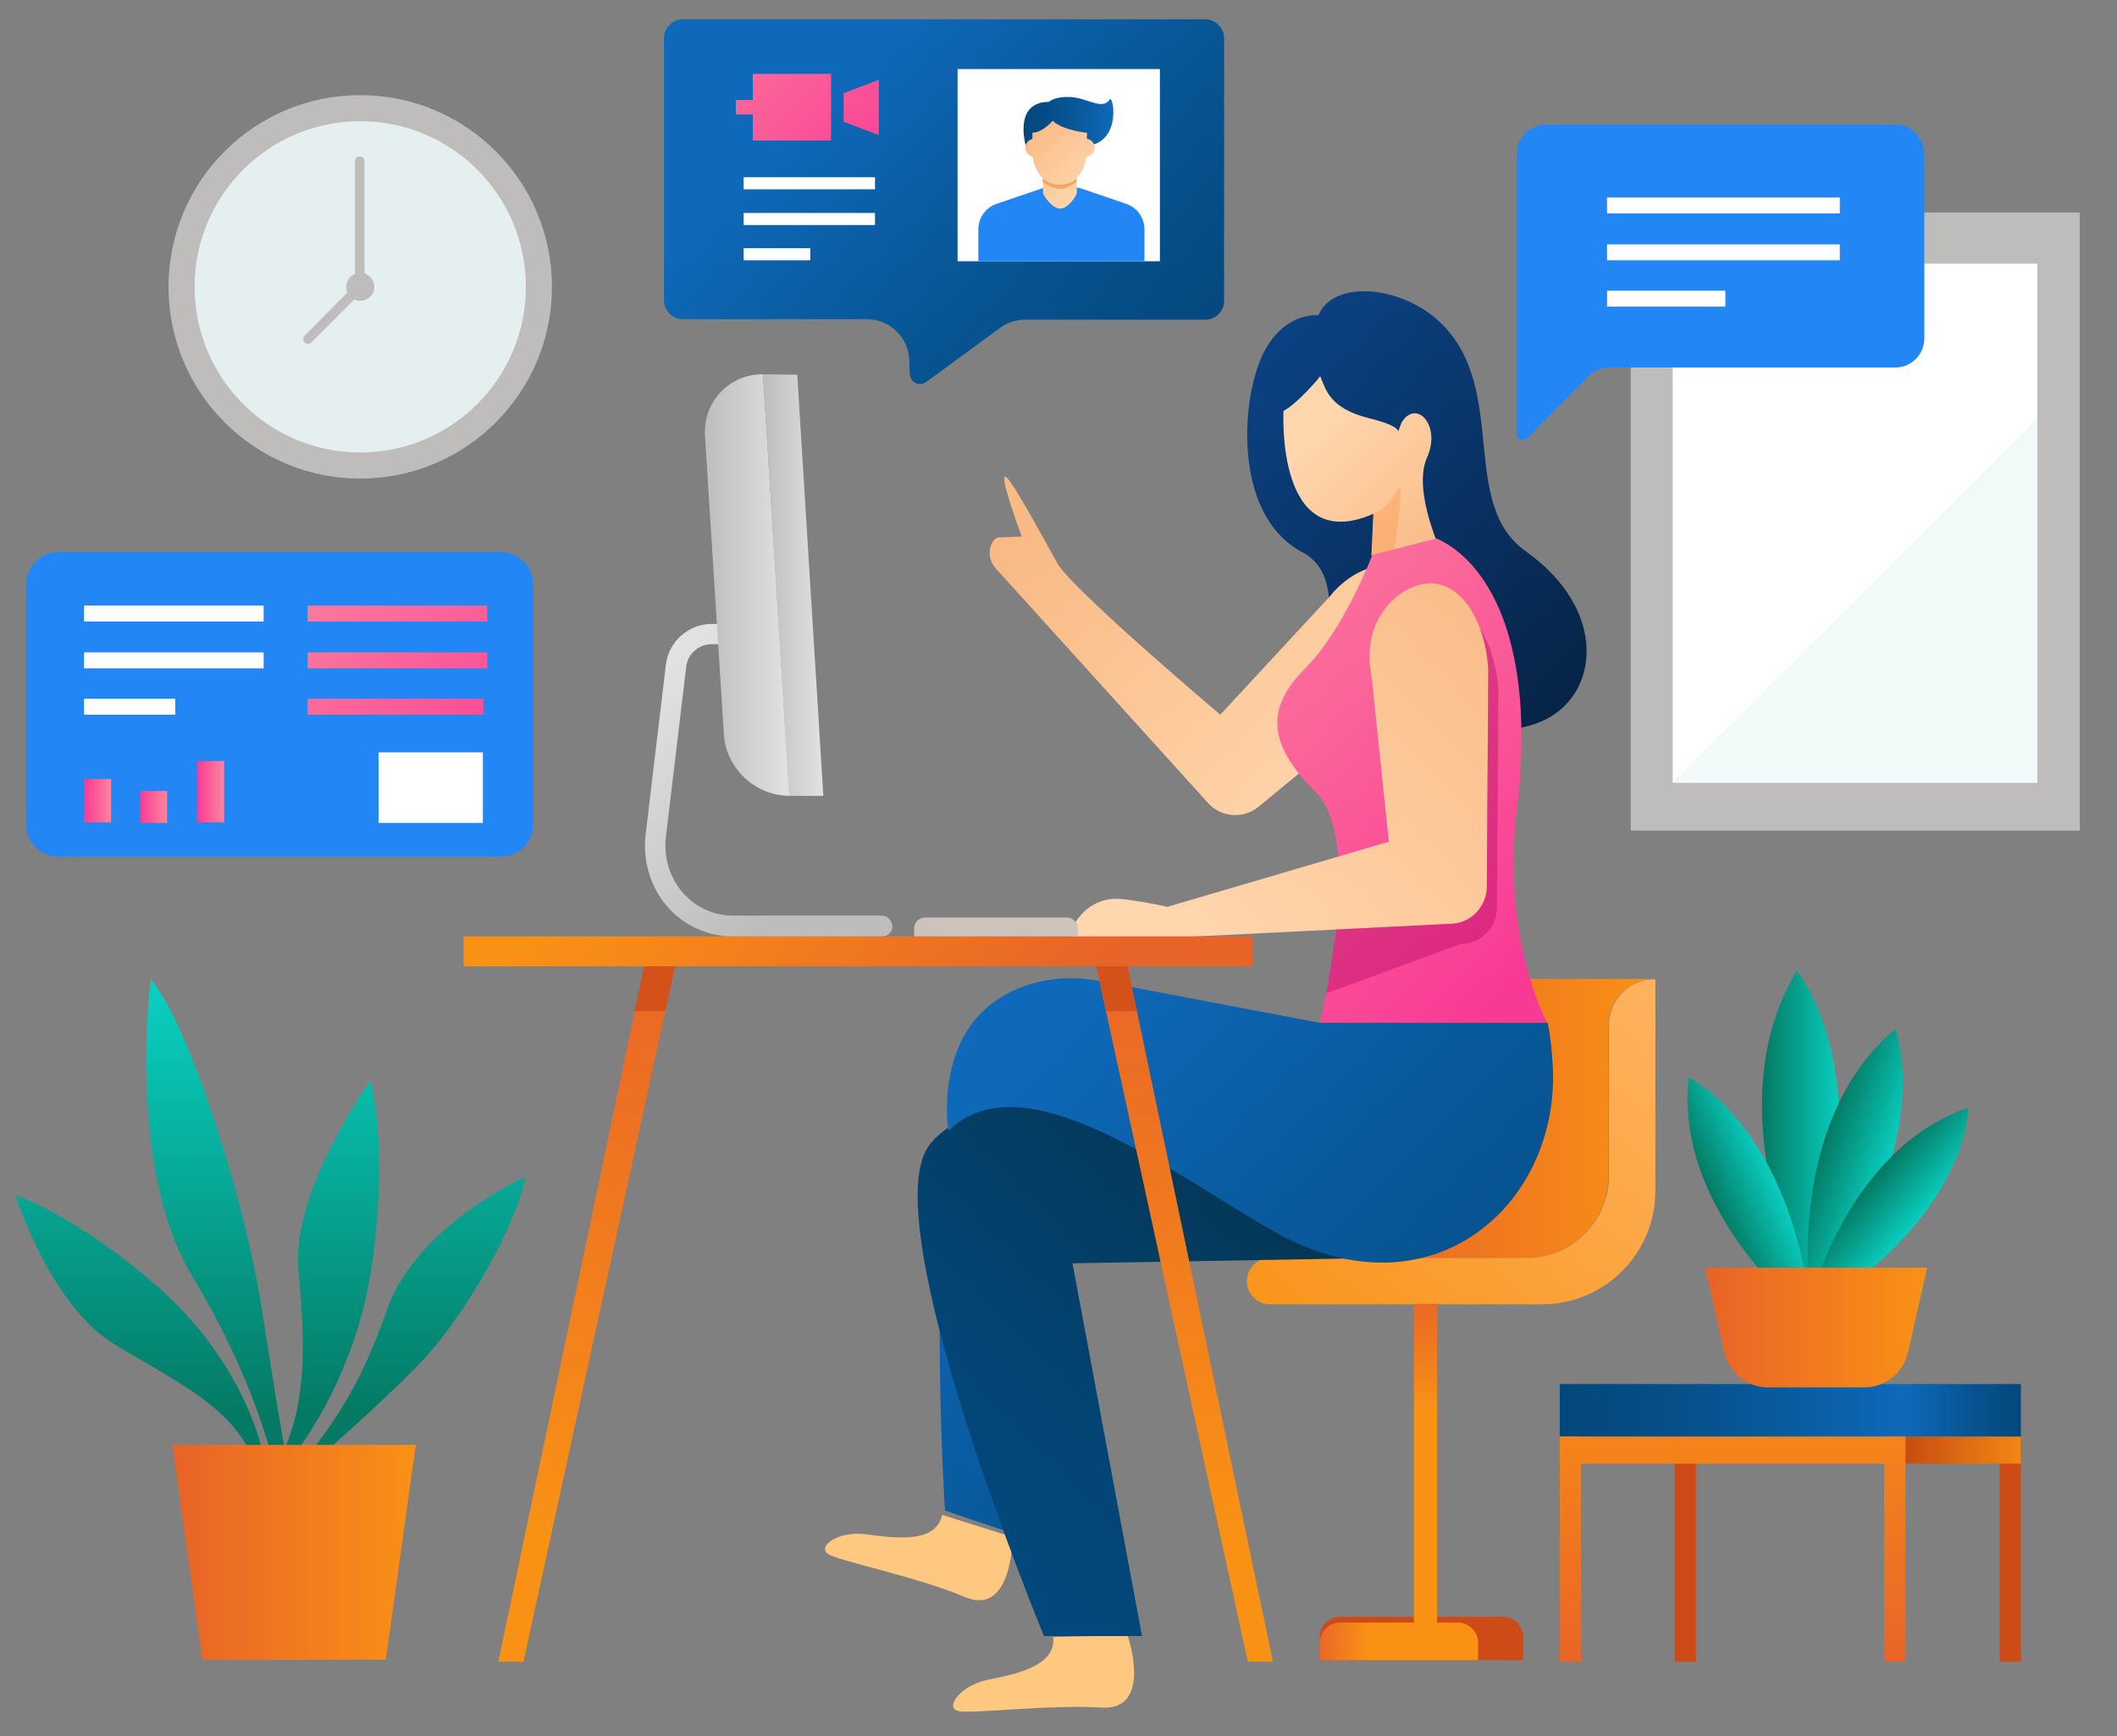 <?xml version="1.0" encoding="utf-8"?>
<!-- Generator: Adobe Illustrator 24.1.3, SVG Export Plug-In . SVG Version: 6.00 Build 0)  -->
<svg version="1.1" id="OBJECTS" xmlns="http://www.w3.org/2000/svg" xmlns:xlink="http://www.w3.org/1999/xlink" x="0px" y="0px"
	 viewBox="0 0 438.4 359.5" style="enable-background:new 0 0 438.4 359.5;" xml:space="preserve">
<rect x="0" y="0" width="438.4" height="359.5" fill="#808080" stroke="none"/>
<style type="text/css">
	.st0{fill:#BFBDBB;}
	.st1{fill:#E6EFEF;}
	.st2{fill:#FFFFFF;}
	.st3{fill:#F2F9F9;}
	.st4{fill:#CE4B17;}
	.st5{fill:url(#SVGID_1_);}
	.st6{fill:url(#SVGID_2_);}
	.st7{fill:url(#SVGID_3_);}
	.st8{fill:url(#SVGID_4_);}
	.st9{fill:url(#SVGID_5_);}
	.st10{fill:url(#SVGID_6_);}
	.st11{fill:url(#SVGID_7_);}
	.st12{opacity:0.5;fill:#FF9F57;}
	.st13{fill:url(#SVGID_8_);}
	.st14{fill:url(#SVGID_9_);}
	.st15{opacity:0.42;fill:#B50B65;}
	.st16{fill:#FFC880;}
	.st17{fill:url(#SVGID_10_);}
	.st18{fill:url(#SVGID_11_);}
	.st19{fill:url(#SVGID_12_);}
	.st20{fill:url(#SVGID_13_);}
	.st21{fill:url(#SVGID_14_);}
	.st22{fill:url(#SVGID_15_);}
	.st23{opacity:0.72;}
	.st24{fill:#CC4915;}
	.st25{fill:#CCC3BC;}
	.st26{fill:url(#SVGID_16_);}
	.st27{fill:url(#SVGID_17_);}
	.st28{fill:url(#SVGID_18_);}
	.st29{fill:url(#SVGID_19_);}
	.st30{fill:url(#SVGID_20_);}
	.st31{fill:url(#SVGID_21_);}
	.st32{fill:url(#SVGID_22_);}
	.st33{fill:url(#SVGID_23_);}
	.st34{fill:url(#SVGID_24_);}
	.st35{fill:url(#SVGID_25_);}
	.st36{fill:url(#SVGID_26_);}
	.st37{fill:url(#SVGID_27_);}
	.st38{fill:url(#SVGID_28_);}
	.st39{fill:url(#SVGID_29_);}
	.st40{fill:url(#SVGID_30_);}
	.st41{fill:url(#SVGID_31_);}
	.st42{fill:url(#SVGID_32_);}
	.st43{fill:url(#SVGID_33_);}
	.st44{fill:url(#SVGID_34_);}
	.st45{fill:url(#SVGID_35_);}
	.st46{fill:url(#SVGID_36_);}
	.st47{fill:url(#SVGID_37_);}
	.st48{fill:#2287F4;}
	.st49{fill:url(#SVGID_38_);}
	.st50{fill:#EAEAEA;}
	.st51{fill:url(#SVGID_39_);}
	.st52{fill:url(#SVGID_40_);}
	.st53{fill:url(#SVGID_41_);}
	.st54{fill:#F4A664;}
	.st55{fill:url(#SVGID_42_);}
	.st56{fill:#4A4742;}
	.st57{fill:url(#SVGID_43_);}
	.st58{fill:url(#SVGID_44_);}
	.st59{fill:url(#SVGID_45_);}
	.st60{fill:url(#SVGID_46_);}
	.st61{fill:url(#SVGID_47_);}
	.st62{fill:url(#SVGID_48_);}
</style>
<g>
	<g>
		<g>
			<circle class="st0" cx="74.6" cy="59.4" r="39.7"/>
			<circle class="st1" cx="74.6" cy="59.4" r="34.3"/>
			<path class="st0" d="M77.5,59.4c0,1.6-1.3,2.9-2.9,2.9c-1.6,0-2.9-1.3-2.9-2.9c0-1.6,1.3-2.9,2.9-2.9
				C76.2,56.5,77.5,57.8,77.5,59.4z"/>
			<path class="st0" d="M63.8,71.2c-0.3,0-0.5-0.1-0.7-0.3c-0.4-0.4-0.4-1,0-1.4L73.5,59V33.4c0-0.5,0.4-1,1-1c0.5,0,1,0.4,1,1v26.1
				c0,0.3-0.1,0.5-0.3,0.7L64.5,70.9C64.3,71.1,64,71.2,63.8,71.2z"/>
		</g>
		<g>
			<rect x="337.7" y="44" class="st0" width="93" height="128"/>
			<rect x="346.4" y="54.6" class="st2" width="75.5" height="107.5"/>
			<polygon class="st3" points="421.9,86.6 346.4,162 421.9,162 			"/>
		</g>
	</g>
	<g>
		<g>
			<path class="st4" d="M315.4,339v4.8h-42.1V339c0-2.3,1.9-4.2,4.2-4.2h33.7C313.5,334.8,315.4,336.6,315.4,339z"/>
			
				<linearGradient id="SVGID_1_" gradientUnits="userSpaceOnUse" x1="286.888" y1="293.01" x2="286.888" y2="304.536" gradientTransform="matrix(0 -1 1 0 -21.023 626.788)">
				<stop  offset="0" style="stop-color:#E86328"/>
				<stop  offset="1" style="stop-color:#F99115"/>
			</linearGradient>
			<path class="st5" d="M306.1,340.2v3.6h-32.8v-3.6c0-2.3,1.9-4.2,4.2-4.2h24.4C304.2,336,306.1,337.9,306.1,340.2z"/>
			<g>
				<linearGradient id="SVGID_2_" gradientUnits="userSpaceOnUse" x1="278.752" y1="231.538" x2="342.749" y2="231.538">
					<stop  offset="0" style="stop-color:#E86328"/>
					<stop  offset="1" style="stop-color:#F99115"/>
				</linearGradient>
				<path class="st6" d="M342.7,202.7c-2.6,0-5,1.1-6.8,2.8c-1.7,1.7-2.8,4.1-2.8,6.8v31.1c0,9.4-7.6,17.1-17.1,17.1h-37.3
					c1.7-0.6,3.3-1.6,4.7-2.9c3.9-3.5,6.4-8.8,6.4-14.2v-31.1c0-5.3,4.3-9.6,9.6-9.6H342.7z"/>
				<linearGradient id="SVGID_3_" gradientUnits="userSpaceOnUse" x1="357.466" y1="202.712" x2="267.457" y2="292.721">
					<stop  offset="0" style="stop-color:#FFB666"/>
					<stop  offset="1" style="stop-color:#F99115"/>
				</linearGradient>
				<path class="st7" d="M333.2,212.3v31.1c0,9.4-7.6,17.1-17.1,17.1H263c-2.6,0-4.8,2.1-4.8,4.8l0,0c0,2.6,2.1,4.8,4.8,4.8h56.3
					c13,0,23.5-10.5,23.5-23.5v-43.8h0C337.5,202.7,333.2,207,333.2,212.3z"/>
			</g>
			<linearGradient id="SVGID_4_" gradientUnits="userSpaceOnUse" x1="295.226" y1="267.169" x2="295.226" y2="292.006">
				<stop  offset="0" style="stop-color:#E86328"/>
				<stop  offset="1" style="stop-color:#F99115"/>
			</linearGradient>
			<rect x="292.8" y="270" class="st8" width="4.8" height="70.7"/>
		</g>
		<g>
			<linearGradient id="SVGID_5_" gradientUnits="userSpaceOnUse" x1="259.729" y1="75.232" x2="335.925" y2="151.428">
				<stop  offset="0" style="stop-color:#0B4182"/>
				<stop  offset="1" style="stop-color:#06203F"/>
			</linearGradient>
			<path class="st9" d="M300.2,146.6c0,0,7.5,7.8,19.2,2.7c11.7-5.2,13.9-22.8-3.5-35.2c-13.8-9.8-3.5-33.4-17.4-47.1
				c-7.9-7.8-22.3-9.3-25.5-1.7c0,0-6.6-0.9-11.1,7.3c-4.9,9-6.9,33.9,7.7,41.7C284.3,122.1,261.2,147.9,300.2,146.6z"/>
			<linearGradient id="SVGID_6_" gradientUnits="userSpaceOnUse" x1="288.493" y1="158.11" x2="227.052" y2="96.669">
				<stop  offset="0" style="stop-color:#FFD6AE"/>
				<stop  offset="1" style="stop-color:#F9BA85"/>
			</linearGradient>
			<path class="st10" d="M206.7,111.3c-1.5,0.3-2.8,3.8-0.5,6.4l43.8,48.4c2.7,3.2,7.5,3.6,10.7,0.9l31.3-25.8
				c7.4-7.2,9.9-16,5.5-20.8v0c-4.4-4.8-15.1-5.7-22.2,3.2l-22.6,24.4c0,0-30.6-25.9-33.7-31.3c-2.1-3.7-9.7-17.9-10.8-18
				c-1.3-0.1,3.4,12.4,3.4,12.4L206.7,111.3z"/>
			<g>
				<linearGradient id="SVGID_7_" gradientUnits="userSpaceOnUse" x1="274.898" y1="87.787" x2="300.397" y2="113.286">
					<stop  offset="0" style="stop-color:#FFD6AE"/>
					<stop  offset="1" style="stop-color:#F9BA85"/>
				</linearGradient>
				<path class="st11" d="M265.8,85.1c0,0-1.7,30.2,18.6,21.3l-0.4,8.7h14.8c0,0-6.4-13.3-3.3-20.3c3.1-6.9-2.4-12.3-5.3-7.2
					l-0.7,1.9c0,0,0.9-1.2-6-2.9c-8-2-8.9-5.7-10.1-8.7C273.4,78,268.8,83.5,265.8,85.1z"/>
				<path class="st12" d="M289.6,101.3c-2.8,4.7-5.1,5.1-5.1,5.1l-0.4,8.7h4.4C289.5,109.6,290.7,99.4,289.6,101.3z"/>
			</g>
			<linearGradient id="SVGID_8_" gradientUnits="userSpaceOnUse" x1="320.252" y1="195.572" x2="236.354" y2="111.673">
				<stop  offset="0" style="stop-color:#F93A95"/>
				<stop  offset="1" style="stop-color:#FC869D"/>
			</linearGradient>
			<path class="st13" d="M284.2,114.9c0,0-5.9,15.5-13.9,23.5c-8,8-8.1,15.4,2.2,25.7c10.3,10.3,0.8,47.7,0.8,47.7h47.1
				c0,0-9.5-17.4-6.3-43.9c4.3-35.7-6.4-51.8-16.6-56.4L284.2,114.9z"/>
			<g>
				<linearGradient id="SVGID_9_" gradientUnits="userSpaceOnUse" x1="254.439" y1="199.239" x2="324.853" y2="128.824">
					<stop  offset="0" style="stop-color:#FFD6AE"/>
					<stop  offset="1" style="stop-color:#F9BA85"/>
				</linearGradient>
				<path class="st14" d="M300.3,191.3l-76.4,3.8c-1.6,0-2.6-1.7-1.8-3.1c1.5-2.8,4.7-6.5,10.5-5.8c5.6,0.7,9.1,1.6,9.1,1.6
					l45.9-13.5l-3.6-34.5c-2.2-11.2,5.4-18.7,12-19l0,0c6.4-0.2,11.5,7.4,12.2,17.7l-0.3,45.3C307.8,187.9,304.4,191.3,300.3,191.3z
					"/>
				<path class="st15" d="M310.3,142.7l-0.3,45.3c-0.1,4.2-3.4,7.5-7.6,7.5l-27.7,10.2c0.2-1.4,1.9-11.7,2-13.2l23.6-1.2
					c4.2,0,7.5-3.4,7.6-7.5l0.3-45.3c-0.2-3.1-0.8-6-1.8-8.4C308.5,133.2,309.9,137.6,310.3,142.7z"/>
			</g>
			<g>
				<g>
					<path class="st16" d="M209.7,318.3c0,0,0,16.6-9.9,12.4c-9.9-4.2-26-7.4-28.3-8.9c-2.4-1.6,2.1-4.8,7.7-4.1
						c5.5,0.7,14.6,2.2,15.9-4L209.7,318.3z"/>
					<linearGradient id="SVGID_10_" gradientUnits="userSpaceOnUse" x1="288.474" y1="378.049" x2="168.58" y2="258.155">
						<stop  offset="0" style="stop-color:#03487C"/>
						<stop  offset="0.236" style="stop-color:#054C84"/>
						<stop  offset="0.612" style="stop-color:#09599B"/>
						<stop  offset="1" style="stop-color:#0F69BA"/>
					</linearGradient>
					<path class="st17" d="M194.6,273.7c-0.1,21.1,1.1,39.1,1.1,39.1l19.2,6.5l5.4-36.9L194.6,273.7z"/>
				</g>
				<g>
					<path class="st16" d="M233.5,338.6c0,0,5.4,15.7-5.4,15c-10.8-0.7-27,1.4-29.7,0.7c-2.8-0.7,0.5-5.2,5.9-6.4
						c5.4-1.1,14.5-2.7,13.8-8.9L233.5,338.6z"/>
					<linearGradient id="SVGID_11_" gradientUnits="userSpaceOnUse" x1="195.869" y1="306.438" x2="255.995" y2="246.312">
						<stop  offset="0" style="stop-color:#03487C"/>
						<stop  offset="0.336" style="stop-color:#034474"/>
						<stop  offset="0.87" style="stop-color:#043A5D"/>
						<stop  offset="1" style="stop-color:#043756"/>
					</linearGradient>
					<path class="st18" d="M285.2,260.5l-63.1,1.1l14.4,77.2h-20.3c0,0-35.5-85.7-23.8-101.6c11.1-15.2,81-25.3,81-25.3h47.1
						C320.4,211.8,331,255,285.2,260.5z"/>
				</g>
				<linearGradient id="SVGID_12_" gradientUnits="userSpaceOnUse" x1="350.968" y1="315.555" x2="231.074" y2="195.661">
					<stop  offset="0" style="stop-color:#03487C"/>
					<stop  offset="0.236" style="stop-color:#054C84"/>
					<stop  offset="0.612" style="stop-color:#09599B"/>
					<stop  offset="1" style="stop-color:#0F69BA"/>
				</linearGradient>
				<path class="st19" d="M273.3,211.8h47.1c0,0,0.4,2,0.8,5.2c4.2,30.4-23.6,57.4-57.8,37.8c-21.4-12.3-51.6-35.8-67-20.6
					c0,0-4.1-24.6,17.7-30.6c4.5-1.3,9.3-1.3,13.9-0.4L273.3,211.8z"/>
			</g>
		</g>
	</g>
	<g>
		<g>
			<linearGradient id="SVGID_13_" gradientUnits="userSpaceOnUse" x1="204.234" y1="223.582" x2="142.673" y2="162.02">
				<stop  offset="0" style="stop-color:#E86328"/>
				<stop  offset="1" style="stop-color:#F99115"/>
			</linearGradient>
			<rect x="96" y="193.9" class="st20" width="163.4" height="6.2"/>
			<g>
				<g>
					<linearGradient id="SVGID_14_" gradientUnits="userSpaceOnUse" x1="121.511" y1="191.258" x2="121.511" y2="316.397">
						<stop  offset="0" style="stop-color:#E86328"/>
						<stop  offset="1" style="stop-color:#F99115"/>
					</linearGradient>
					<polygon class="st21" points="108.4,344.1 139.8,200.1 133.4,200.1 103.2,344.1 					"/>
					<linearGradient id="SVGID_15_" gradientUnits="userSpaceOnUse" x1="245.327" y1="191.258" x2="245.327" y2="316.397">
						<stop  offset="0" style="stop-color:#E86328"/>
						<stop  offset="1" style="stop-color:#F99115"/>
					</linearGradient>
					<polygon class="st22" points="263.6,344.1 233.5,200.1 227,200.1 258.4,344.1 					"/>
				</g>
				<g class="st23">
					<polygon class="st24" points="137.8,209.4 139.8,200.1 133.4,200.1 131.4,209.4 					"/>
					<polygon class="st24" points="235.4,209.4 233.5,200.1 227,200.1 229.1,209.4 					"/>
				</g>
			</g>
		</g>
		<g>
			<path class="st25" d="M220.9,190h-29.3c-1.3,0-2.3,1-2.3,2.3v1.6h33.9v-1.6C223.2,191,222.2,190,220.9,190z"/>
			<g>
				<linearGradient id="SVGID_16_" gradientUnits="userSpaceOnUse" x1="166.94" y1="181.79" x2="130.771" y2="145.621">
					<stop  offset="0" style="stop-color:#BFBDBB"/>
					<stop  offset="1" style="stop-color:#E2E2E2"/>
				</linearGradient>
				<path class="st26" d="M184.8,191.8c0,1.2-0.9,2.1-2.1,2.1h-31.2c-2.1,0-4.2-0.4-6.2-1.2c-7.9-3-12.6-11.2-11.6-19.9l4.2-35.2
					c0.6-4.8,4.7-8.4,9.5-8.4h1.9v4.2h-1.9c-2.7,0-5,2-5.3,4.7l-4.2,35.2c-0.8,6.7,2.9,13.1,9,15.4c1.6,0.6,3.2,0.9,4.7,0.9h31.2
					C183.8,189.7,184.8,190.7,184.8,191.8L184.8,191.8z"/>
				<g>
					<linearGradient id="SVGID_17_" gradientUnits="userSpaceOnUse" x1="145.934" y1="121.165" x2="163.443" y2="121.165">
						<stop  offset="0" style="stop-color:#BFBDBB"/>
						<stop  offset="1" style="stop-color:#E2E2E2"/>
					</linearGradient>
					<path class="st27" d="M146,90.4l3.9,61.6c0.4,7.1,6.5,12.8,13.6,12.8L158,77.5C150.9,77.5,145.5,83.3,146,90.4z"/>
					<linearGradient id="SVGID_18_" gradientUnits="userSpaceOnUse" x1="157.988" y1="121.176" x2="170.543" y2="121.176">
						<stop  offset="0" style="stop-color:#BFBDBB"/>
						<stop  offset="1" style="stop-color:#E2E2E2"/>
					</linearGradient>
					<polygon class="st28" points="165.1,77.6 158,77.5 163.4,164.8 170.5,164.8 					"/>
				</g>
			</g>
		</g>
	</g>
	<g>
		<linearGradient id="SVGID_19_" gradientUnits="userSpaceOnUse" x1="35.734" y1="321.468" x2="86.136" y2="321.468">
			<stop  offset="0" style="stop-color:#E86328"/>
			<stop  offset="1" style="stop-color:#F99115"/>
		</linearGradient>
		<polygon class="st29" points="86.1,299.2 35.7,299.2 41.9,343.7 79.9,343.7 		"/>
		<g>
			<linearGradient id="SVGID_20_" gradientUnits="userSpaceOnUse" x1="44.581" y1="294.018" x2="44.581" y2="205.731">
				<stop  offset="1.550820e-02" style="stop-color:#047A64"/>
				<stop  offset="1" style="stop-color:#09CEBF"/>
			</linearGradient>
			<path class="st30" d="M55.6,299.2h3.2c-1.2-6.7-2.7-16.1-4.5-27.6c-3.7-24.2-15.4-59.9-23.1-68.9c0,0-5,38.7,8.4,61.2
				C48.7,279.1,52.9,290.4,55.6,299.2z"/>
			<linearGradient id="SVGID_21_" gradientUnits="userSpaceOnUse" x1="87.126" y1="294.018" x2="87.126" y2="205.732">
				<stop  offset="1.550820e-02" style="stop-color:#047A64"/>
				<stop  offset="1" style="stop-color:#09CEBF"/>
			</linearGradient>
			<path class="st31" d="M80.1,271.3c-5.3,15.3-10.7,22.6-14.6,27.9H69c3.9-3.4,10.1-9,16.8-15.7c11.2-11.2,21.6-31.2,23-39.8
				C108.7,243.7,86.1,253.9,80.1,271.3z"/>
			<linearGradient id="SVGID_22_" gradientUnits="userSpaceOnUse" x1="28.589" y1="294.018" x2="28.589" y2="205.732">
				<stop  offset="1.550820e-02" style="stop-color:#047A64"/>
				<stop  offset="1" style="stop-color:#09CEBF"/>
			</linearGradient>
			<path class="st32" d="M51,299.2H54c-0.9-3.5-5.5-18.5-20.6-32.1c-17.3-15.4-30.2-19.6-30.2-19.6s7.2,23,20.7,31
				C36.9,286.3,45.7,290.4,51,299.2z"/>
			<linearGradient id="SVGID_23_" gradientUnits="userSpaceOnUse" x1="68.878" y1="294.018" x2="68.878" y2="205.732">
				<stop  offset="1.550820e-02" style="stop-color:#047A64"/>
				<stop  offset="1" style="stop-color:#09CEBF"/>
			</linearGradient>
			<path class="st33" d="M59.3,299.2h3.1c4.2-6,12-19.1,14.6-37.1c3.6-25-0.3-38.3-0.3-38.3s-16.4,22.7-14.9,39.2
				C63.2,278.1,63.4,289,59.3,299.2z"/>
		</g>
	</g>
	<g>
		<g>
			<g>
				<rect x="346.8" y="297.5" class="st4" width="4.4" height="46.6"/>
				<rect x="414.1" y="297.5" class="st4" width="4.4" height="46.6"/>
			</g>
			<linearGradient id="SVGID_24_" gradientUnits="userSpaceOnUse" x1="322.952" y1="292.084" x2="394.608" y2="292.084">
				<stop  offset="0" style="stop-color:#03487C"/>
				<stop  offset="0.236" style="stop-color:#054C84"/>
				<stop  offset="0.612" style="stop-color:#09599B"/>
				<stop  offset="1" style="stop-color:#0F69BA"/>
			</linearGradient>
			<rect x="323" y="286.6" class="st34" width="71.7" height="10.9"/>
			
				<linearGradient id="SVGID_25_" gradientUnits="userSpaceOnUse" x1="627.483" y1="292.084" x2="727.661" y2="292.084" gradientTransform="matrix(-0.251 0 0 1 577.469 0)">
				<stop  offset="0" style="stop-color:#03487C"/>
				<stop  offset="0.236" style="stop-color:#054C84"/>
				<stop  offset="0.612" style="stop-color:#09599B"/>
				<stop  offset="1" style="stop-color:#0F69BA"/>
			</linearGradient>
			<rect x="394.6" y="286.6" class="st35" width="23.9" height="10.9"/>
			<linearGradient id="SVGID_26_" gradientUnits="userSpaceOnUse" x1="358.78" y1="347.218" x2="358.78" y2="278.572">
				<stop  offset="0" style="stop-color:#E86328"/>
				<stop  offset="1" style="stop-color:#F99115"/>
			</linearGradient>
			<rect x="323" y="297.5" class="st36" width="71.7" height="5.6"/>
			<g>
				<linearGradient id="SVGID_27_" gradientUnits="userSpaceOnUse" x1="325.172" y1="347.218" x2="325.172" y2="278.571">
					<stop  offset="0" style="stop-color:#E86328"/>
					<stop  offset="1" style="stop-color:#F99115"/>
				</linearGradient>
				<rect x="323" y="297.5" class="st37" width="4.4" height="46.6"/>
				<linearGradient id="SVGID_28_" gradientUnits="userSpaceOnUse" x1="392.388" y1="347.218" x2="392.388" y2="278.571">
					<stop  offset="0" style="stop-color:#E86328"/>
					<stop  offset="1" style="stop-color:#F99115"/>
				</linearGradient>
				<rect x="390.2" y="297.5" class="st38" width="4.4" height="46.6"/>
			</g>
			<linearGradient id="SVGID_29_" gradientUnits="userSpaceOnUse" x1="388.779" y1="300.303" x2="422.7" y2="300.303">
				<stop  offset="0" style="stop-color:#BC400F"/>
				<stop  offset="1" style="stop-color:#F99115"/>
			</linearGradient>
			<rect x="394.6" y="297.5" class="st39" width="23.9" height="5.6"/>
		</g>
		<g>
			<g>
				<linearGradient id="SVGID_30_" gradientUnits="userSpaceOnUse" x1="364.811" y1="234.768" x2="380.955" y2="234.768">
					<stop  offset="1.550820e-02" style="stop-color:#047A64"/>
					<stop  offset="1" style="stop-color:#09CEBF"/>
				</linearGradient>
				<path class="st40" d="M374.6,268.6c0,0-20.1-38.4-2.5-67.6C372,201,390.3,222.5,374.6,268.6z"/>
				
					<linearGradient id="SVGID_31_" gradientUnits="userSpaceOnUse" x1="382.134" y1="257.362" x2="396.648" y2="257.362" gradientTransform="matrix(0.946 0.323 -0.323 0.946 98.113 -127.379)">
					<stop  offset="1.550820e-02" style="stop-color:#047A64"/>
					<stop  offset="1" style="stop-color:#09CEBF"/>
				</linearGradient>
				<path class="st41" d="M375,271.3c0,0-6-38.5,17.5-58.2C392.5,213.1,401.7,236.7,375,271.3z"/>
				
					<linearGradient id="SVGID_32_" gradientUnits="userSpaceOnUse" x1="403.1" y1="274.558" x2="416.104" y2="274.558" gradientTransform="matrix(0.763 0.646 -0.646 0.763 255.6 -223.617)">
					<stop  offset="1.550820e-02" style="stop-color:#047A64"/>
					<stop  offset="1" style="stop-color:#09CEBF"/>
				</linearGradient>
				<path class="st42" d="M374,272.3c0,0,7.6-34.1,33.6-42.9C407.7,229.4,407.7,252.2,374,272.3z"/>
				
					<linearGradient id="SVGID_33_" gradientUnits="userSpaceOnUse" x1="349.676" y1="266.267" x2="363.209" y2="266.267" gradientTransform="matrix(0.908 -0.418 0.418 0.908 -72.992 155.699)">
					<stop  offset="1.550820e-02" style="stop-color:#047A64"/>
					<stop  offset="1" style="stop-color:#09CEBF"/>
				</linearGradient>
				<path class="st43" d="M375.3,273.7c0,0-28.8-22.2-25.6-50.6C349.6,223.1,371.1,233.1,375.3,273.7z"/>
			</g>
			<linearGradient id="SVGID_34_" gradientUnits="userSpaceOnUse" x1="353.046" y1="274.861" x2="399.065" y2="274.861">
				<stop  offset="0" style="stop-color:#E86328"/>
				<stop  offset="1" style="stop-color:#F99115"/>
			</linearGradient>
			<path class="st44" d="M399.1,262.5h-46l4,17.6c1,4.2,4.7,7.2,9,7.2h20c4.3,0,8-3,9-7.2L399.1,262.5z"/>
		</g>
	</g>
	<g>
		<g>
			<linearGradient id="SVGID_35_" gradientUnits="userSpaceOnUse" x1="245.601" y1="85.173" x2="174.937" y2="14.509">
				<stop  offset="0" style="stop-color:#03487C"/>
				<stop  offset="0.236" style="stop-color:#054C84"/>
				<stop  offset="0.612" style="stop-color:#09599B"/>
				<stop  offset="1" style="stop-color:#0F69BA"/>
			</linearGradient>
			<path class="st45" d="M249.6,4H141.4c-2.1,0-3.9,1.7-3.9,3.9v54.3c0,2.1,1.7,3.9,3.9,3.9h38.1c4.7,0,8.6,3.7,8.8,8.4l0.1,3
				c0.1,1.7,2,2.6,3.4,1.6l15.3-11.2c1.5-1.1,3.3-1.7,5.2-1.7h37.3c2.1,0,3.9-1.7,3.9-3.9V7.9C253.5,5.8,251.7,4,249.6,4z"/>
			<g>
				<linearGradient id="SVGID_36_" gradientUnits="userSpaceOnUse" x1="183.907" y1="42.155" x2="136.543" y2="-5.209">
					<stop  offset="0" style="stop-color:#F93A95"/>
					<stop  offset="1" style="stop-color:#FC869D"/>
				</linearGradient>
				<polygon class="st46" points="155.9,29.1 172.1,29.1 172.1,15.3 155.9,15.3 155.9,20.7 152.4,20.7 152.4,23.7 155.9,23.7 				
					"/>
				<linearGradient id="SVGID_37_" gradientUnits="userSpaceOnUse" x1="191.799" y1="34.264" x2="144.435" y2="-13.101">
					<stop  offset="0" style="stop-color:#F93A95"/>
					<stop  offset="1" style="stop-color:#FC869D"/>
				</linearGradient>
				<polygon class="st47" points="174.7,19.3 174.7,25.2 182,28 182,16.5 				"/>
				<rect x="154" y="36.7" class="st2" width="27.2" height="2.5"/>
				<rect x="154" y="44.1" class="st2" width="27.2" height="2.5"/>
				<rect x="154" y="51.4" class="st2" width="13.8" height="2.5"/>
			</g>
			<g>
				<rect x="198.3" y="14.3" class="st2" width="41.9" height="39.8"/>
				<g>
					<path class="st48" d="M233.2,42.2l-9.4-3.2l-3.9-0.8v0l-0.1,0l-0.1,0v0l-3.9,0.8l-9.4,3.2c-2.3,0.8-3.8,2.9-3.8,5.3v6.6h17.2
						h0.1H237v-6.6C237,45.1,235.5,43,233.2,42.2z"/>
					<g>
						<linearGradient id="SVGID_38_" gradientUnits="userSpaceOnUse" x1="211.949" y1="25.386" x2="230.595" y2="25.386">
							<stop  offset="0" style="stop-color:#03487C"/>
							<stop  offset="0.236" style="stop-color:#054C84"/>
							<stop  offset="0.612" style="stop-color:#09599B"/>
							<stop  offset="1" style="stop-color:#0F69BA"/>
						</linearGradient>
						<path class="st49" d="M212.4,30.1c0,0-2.6-9,4.8-9c0,0,1.2-1.2,4.6-1c3.4,0.2,6.5,2.8,8,0.5c0.7-1.1,2.6,8.6-4.5,9.6l-7.8,0.6
							L212.4,30.1z"/>
						<g>
							<g>
								<polygon class="st50" points="219.5,42.5 219.5,42.5 219.5,42.5 219.5,42.5 219.5,42.5 219.5,42.4 219.5,42.5 								"/>
								<polygon class="st50" points="219.5,42.5 219.5,42.5 219.5,42.5 219.5,42.5 219.5,42.5 219.5,42.5 219.5,42.4 								"/>
							</g>
							<g>
								<linearGradient id="SVGID_39_" gradientUnits="userSpaceOnUse" x1="222.833" y1="42.066" x2="210.164" y2="29.396">
									<stop  offset="0" style="stop-color:#FFD6AE"/>
									<stop  offset="1" style="stop-color:#F9BA85"/>
								</linearGradient>
								<path class="st51" d="M223,36.9v3.1l0,0c-0.6,1.5-2.2,3.2-3.4,3.2c-1.3,0-2.9-1.6-3.6-3.2l0,0v-3.1c0.8,0.8,2,1.3,3.5,1.3
									C221.1,38.2,222.2,37.6,223,36.9z"/>
								<g>
									<g>
										<linearGradient id="SVGID_40_" gradientUnits="userSpaceOnUse" x1="229.49" y1="35.409" x2="216.82" y2="22.74">
											<stop  offset="0" style="stop-color:#FFD6AE"/>
											<stop  offset="1" style="stop-color:#F9BA85"/>
										</linearGradient>
										<ellipse class="st52" cx="224.7" cy="30.6" rx="2" ry="1.9"/>
										<linearGradient id="SVGID_41_" gradientUnits="userSpaceOnUse" x1="224.294" y1="40.605" x2="211.624" y2="27.935">
											<stop  offset="0" style="stop-color:#FFD6AE"/>
											<stop  offset="1" style="stop-color:#F9BA85"/>
										</linearGradient>
										<path class="st53" d="M216.3,30.6c0-1-0.9-1.9-2-1.9c-1.1,0-2,0.9-2,1.9c0,1,0.9,1.9,2,1.9
											C215.4,32.5,216.3,31.6,216.3,30.6z"/>
									</g>
									<path class="st54" d="M215.9,36.9v0.8c0.9,0.6,2.1,1.4,3.5,1.4c1.5,0,2.6-0.8,3.5-1.4v-0.8c-0.8,0.8-2,1.3-3.5,1.3
										C217.9,38.2,216.8,37.6,215.9,36.9z"/>
									<linearGradient id="SVGID_42_" gradientUnits="userSpaceOnUse" x1="226.625" y1="38.274" x2="213.955" y2="25.605">
										<stop  offset="0" style="stop-color:#FFD6AE"/>
										<stop  offset="1" style="stop-color:#F9BA85"/>
									</linearGradient>
									<path class="st55" d="M225.1,27.5c0,0-5.1-0.5-7.1-2.5c0,0-2,2.4-4.2,2.5l0,4.4c0,0,0.3,6.3,5.6,6.3c5.4,0,5.6-6.3,5.6-6.3
										L225.1,27.5z"/>
									<path class="st56" d="M212.4,30.1"/>
								</g>
							</g>
						</g>
					</g>
				</g>
			</g>
		</g>
		<g>
			<path class="st48" d="M392.4,25.8h-72.3c-3.3,0-6,2.7-6,6v38.4v19.7c0,1.1,1.3,1.6,2.1,0.9L329,77.9c1.1-1.1,2.7-1.8,4.3-1.8
				h59.2c3.3,0,6-2.7,6-6V31.8C398.4,28.4,395.7,25.8,392.4,25.8z"/>
			<g>
				<rect x="332.8" y="40.9" class="st2" width="48.2" height="3.3"/>
				<rect x="332.8" y="50.6" class="st2" width="48.2" height="3.3"/>
				<rect x="332.8" y="60.2" class="st2" width="24.5" height="3.3"/>
			</g>
		</g>
		<g>
			<path class="st48" d="M103.7,114.3H12.1c-3.7,0-6.7,3-6.7,6.7v49.7c0,3.7,3,6.7,6.7,6.7h91.6c3.7,0,6.7-3,6.7-6.7v-49.7
				C110.4,117.3,107.4,114.3,103.7,114.3z"/>
			<g>
				<rect x="17.4" y="125.4" class="st2" width="37.2" height="3.3"/>
				<rect x="17.4" y="135.1" class="st2" width="37.2" height="3.3"/>
				<rect x="17.4" y="144.7" class="st2" width="18.9" height="3.3"/>
			</g>
			<g>
				<linearGradient id="SVGID_43_" gradientUnits="userSpaceOnUse" x1="115.044" y1="159.784" x2="64.291" y2="109.031">
					<stop  offset="0" style="stop-color:#F93A95"/>
					<stop  offset="1" style="stop-color:#FC869D"/>
				</linearGradient>
				<rect x="63.7" y="125.4" class="st57" width="37.2" height="3.3"/>
				<linearGradient id="SVGID_44_" gradientUnits="userSpaceOnUse" x1="110.213" y1="164.615" x2="59.46" y2="113.862">
					<stop  offset="0" style="stop-color:#F93A95"/>
					<stop  offset="1" style="stop-color:#FC869D"/>
				</linearGradient>
				<rect x="63.7" y="135.1" class="st58" width="37.2" height="3.3"/>
				<linearGradient id="SVGID_45_" gradientUnits="userSpaceOnUse" x1="105.166" y1="169.662" x2="54.413" y2="118.909">
					<stop  offset="0" style="stop-color:#F93A95"/>
					<stop  offset="1" style="stop-color:#FC869D"/>
				</linearGradient>
				<rect x="63.7" y="144.7" class="st59" width="36.4" height="3.3"/>
			</g>
			<g>
				<linearGradient id="SVGID_46_" gradientUnits="userSpaceOnUse" x1="17.45" y1="165.822" x2="23.073" y2="165.822">
					<stop  offset="0" style="stop-color:#F93A95"/>
					<stop  offset="1" style="stop-color:#FC869D"/>
				</linearGradient>
				<rect x="17.4" y="161.3" class="st60" width="5.6" height="9"/>
				<linearGradient id="SVGID_47_" gradientUnits="userSpaceOnUse" x1="40.806" y1="163.983" x2="46.428" y2="163.983">
					<stop  offset="0" style="stop-color:#F93A95"/>
					<stop  offset="1" style="stop-color:#FC869D"/>
				</linearGradient>
				<rect x="40.8" y="157.6" class="st61" width="5.6" height="12.7"/>
				<linearGradient id="SVGID_48_" gradientUnits="userSpaceOnUse" x1="28.965" y1="167.048" x2="34.588" y2="167.048">
					<stop  offset="0" style="stop-color:#F93A95"/>
					<stop  offset="1" style="stop-color:#FC869D"/>
				</linearGradient>
				<rect x="29" y="163.8" class="st62" width="5.6" height="6.6"/>
			</g>
			<rect x="78.4" y="155.8" class="st2" width="21.6" height="14.6"/>
		</g>
	</g>
</g>
</svg>
